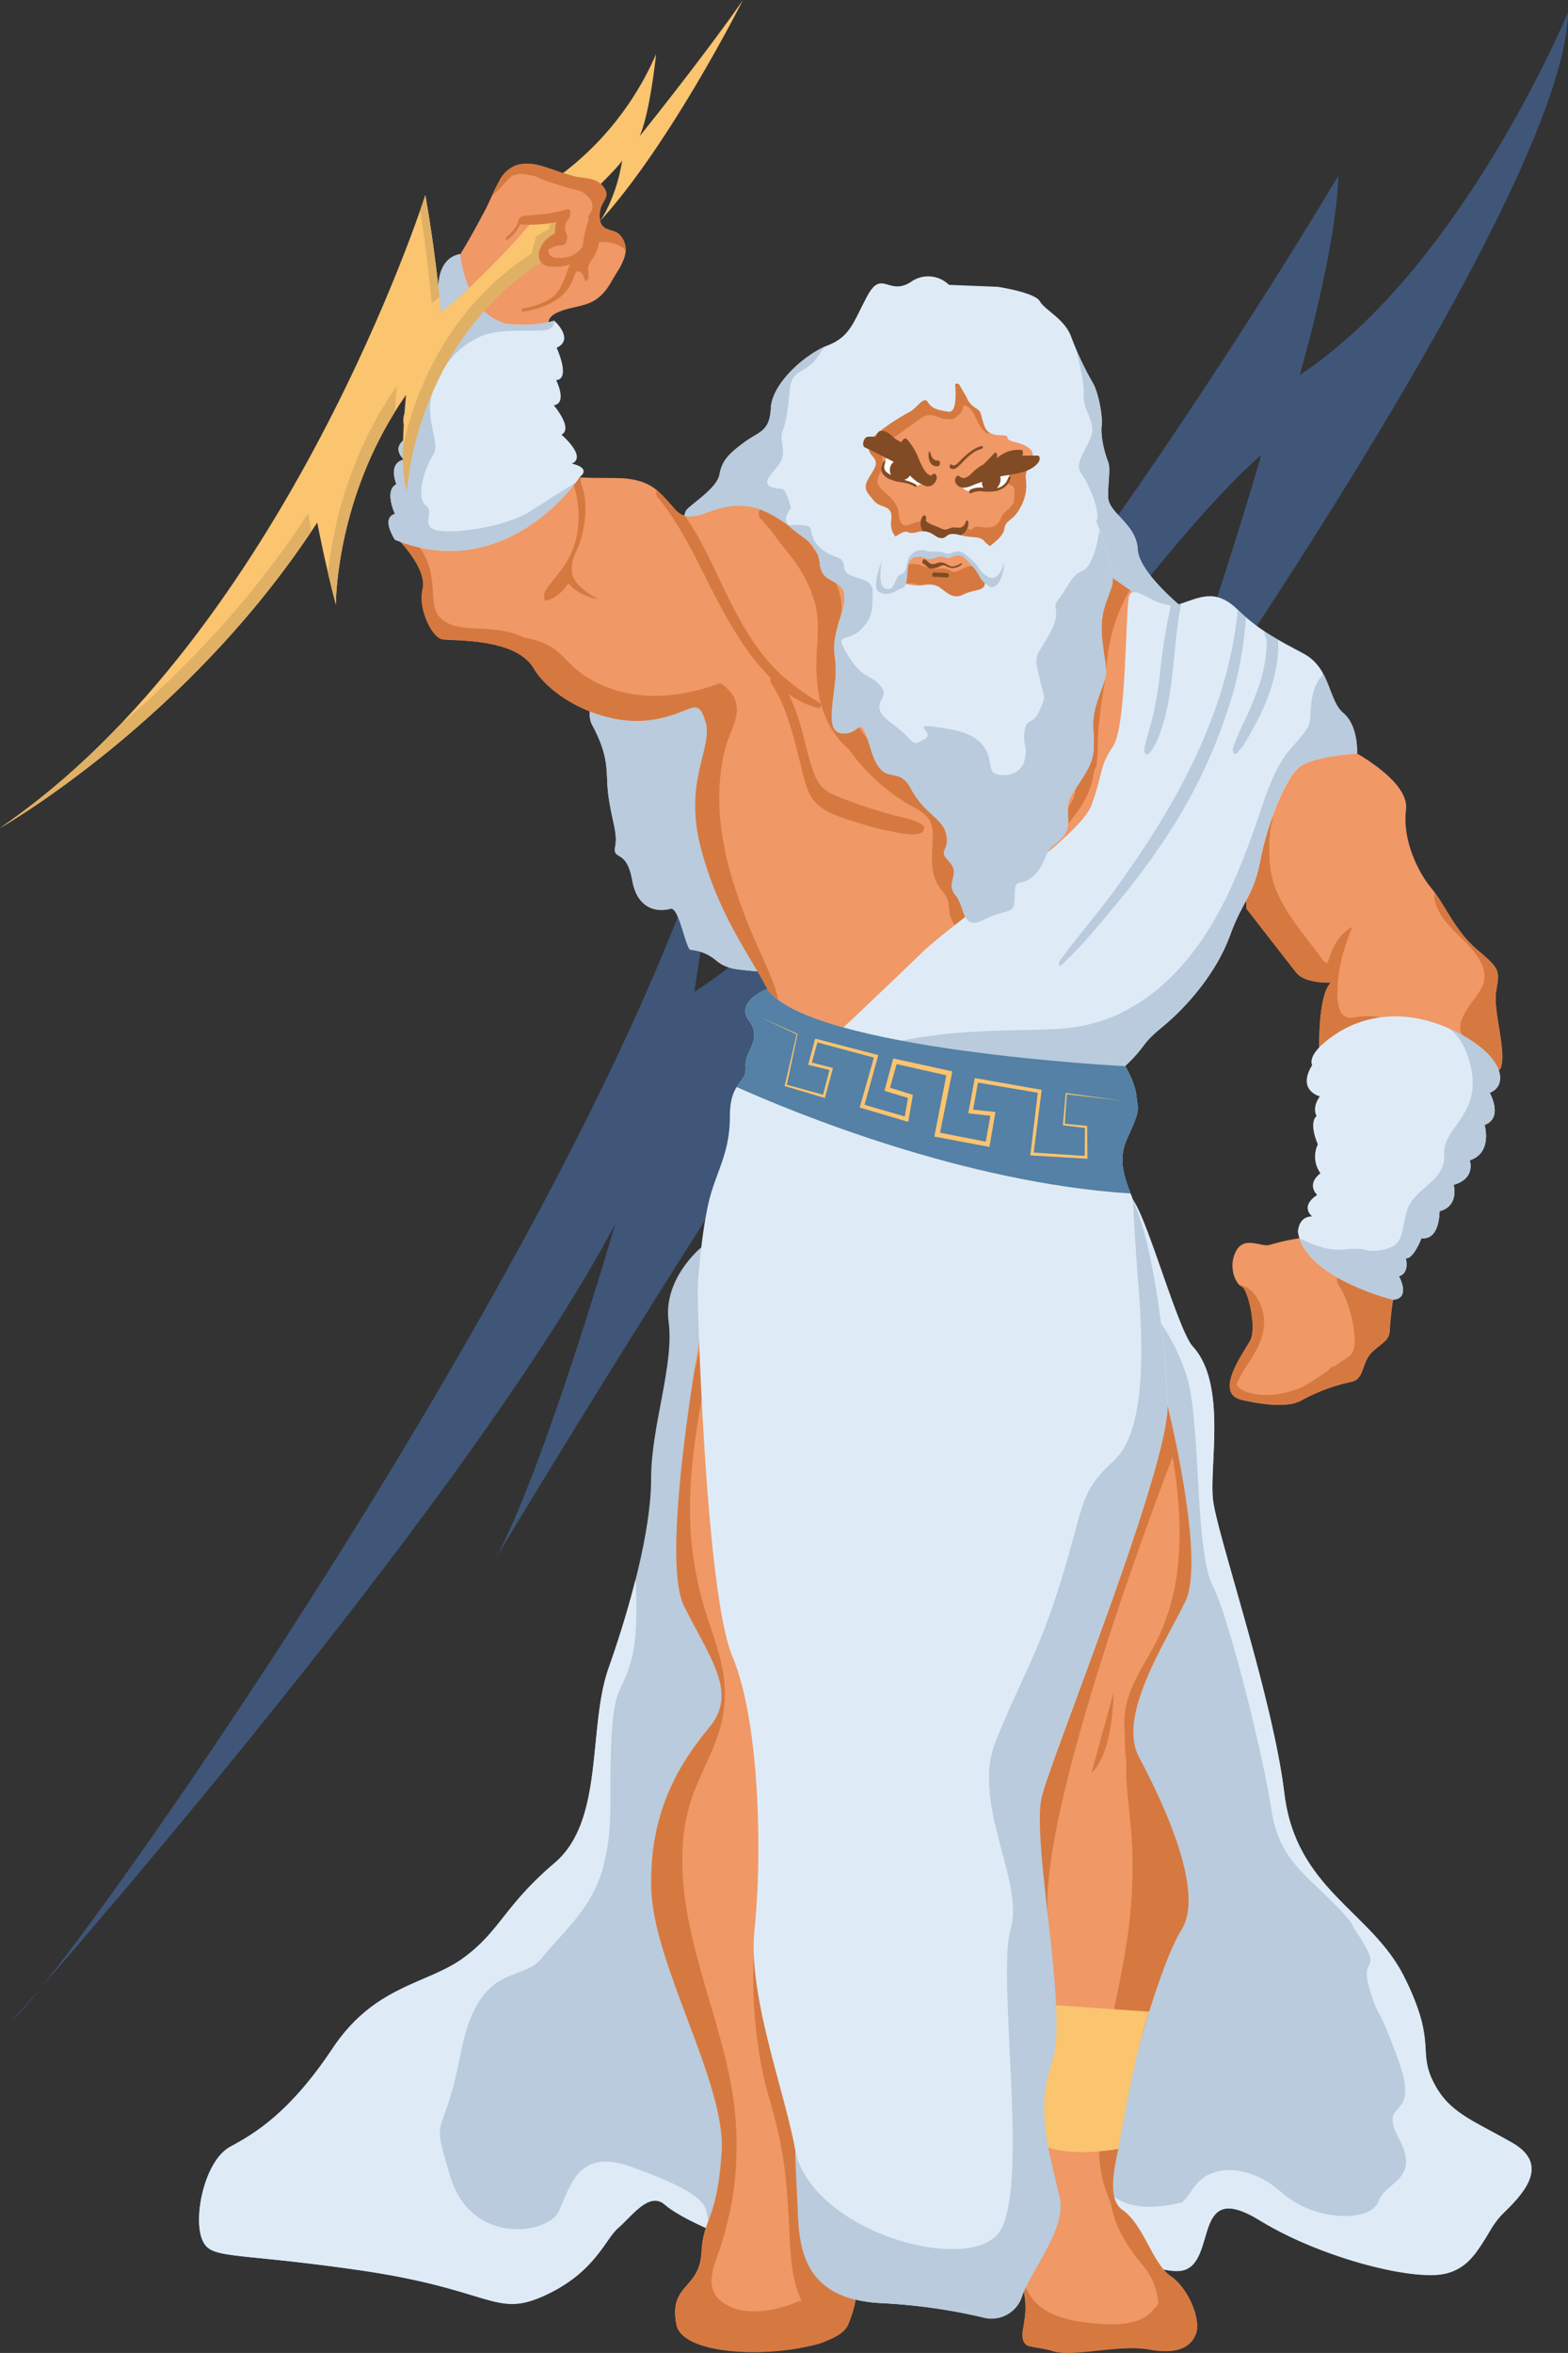 <svg xmlns="http://www.w3.org/2000/svg" viewBox="0 0 458.13 687.18"><rect x="0" y="0" width="458.13" height="687.18" fill="#333333" stroke="none"/><defs><style>.cls-1{fill:#b9cbdc;}.cls-2{fill:#deebf7;}.cls-3{fill:#3f5678;}.cls-4{fill:#fbc46f;}.cls-5{fill:#f09866;}.cls-6{fill:#d67940;}.cls-7{fill:#814b25;}.cls-8{fill:#fff;}.cls-9{fill:#5481a5;}.cls-10{fill:#e0b065;}</style></defs><g id="Слой_2" data-name="Слой 2"><g id="Слой_1-2" data-name="Слой 1"><path class="cls-1" d="M204.83,364.35s-11.18,9.12-9.48,21.63-5.13,30.56-5.11,45.79-6.17,37.79-12.38,55.28-1.13,44.56-15.79,57-15.8,19.74-26.51,27.64-25.95,7.89-38.36,26.51S74.64,623,67.31,626.93s-10.72,19.74-8.46,26.51,7.33,3.95,46.25,9.59,39.48,14.1,54.15,7.33,17.48-16.35,21.43-19.74,9-10.72,13.54-6.77S210,652.31,210,652.31s34.15,0,57.4-1.12,4,7.21,34.48,6.42,40.86,9.93,46.69,3.73,1.88-23.69,19.36-13,43.43,17.49,53.59,15.8,12.27-12.41,17.41-17.49,14.74-14.1,2.89-20.87-18.61-8.78-23.12-17.93,1.12-11.4-8.46-30.57-31.59-25.39-35-53.59S355.53,448.08,354.41,438s4.07-33.73-5.83-44.66-23.41-30.58-23.41-30.58Z"/><path class="cls-2" d="M441.83,625.8c-8.88-5.07-14.91-7.48-19.27-12.22a23.37,23.37,0,0,1-3.85-5.71,18.66,18.66,0,0,1-1.88-5.93c-.19-1.35-.25-2.67-.34-4.11-.06-1-.14-2-.28-3.09a36.79,36.79,0,0,0-1.23-5.86,70.31,70.31,0,0,0-4.73-11.58c-9.59-19.18-31.59-25.39-35-53.59S355.53,448.08,354.41,438s4.07-33.73-5.83-44.66c-4.37-4.82-13.19-37.05-17.5-42.83-.17,10-2.16-3.73-.19,24.94.05.63,14.28,14.82,17,31.53s1.71,46.91,6.49,56.27,14.68,49.45,17.07,65.12,10.74,19.11,21.19,30.6c.79.86,1.51,1.76,2.2,2.66a21,21,0,0,0,1.08,2c9.06,13.62,1.12,6.77,4.13,16.92s2.26,3.76,8.67,21.6-6.41,10.36,0,22.4-3.78,12.41-6,18.42-18.43,6-28.21-2.63-20.3-7.9-24.77-2.63c-1.68,2-2.69,4-4.42,5.53-8.38,2-18.75,2.45-22.82-5.43-7.3-14.15-15.26-34.88-14.86-38s-7.72-29.58-7.72-29.58L287.08,585,275,638.33l8.37,17.1h26.95c.08.8.19,1.58.31,2.29h0c15.37.74,24.55,4.33,30.5,5.3l.34.05c.46.07.89.12,1.31.15l.54,0c.35,0,.68,0,1,0a5.07,5.07,0,0,0,.56,0,7.08,7.08,0,0,0,.85-.18,4.42,4.42,0,0,0,.52-.14,5.46,5.46,0,0,0,.81-.39c.13-.08.27-.13.4-.22a6.07,6.07,0,0,0,1.08-.91h0c2.91-3.1,3.38-9,5.31-12.83a7.3,7.3,0,0,1,1.78-2.39c2.17-1.83,5.72-1.77,12.27,2.24a105.34,105.34,0,0,0,14.32,7.23c3.79,1.59,7.66,3,11.46,4.2,11.39,3.59,22.1,5.32,27.81,4.37a14.28,14.28,0,0,0,8.57-4.9c.37-.41.73-.84,1.07-1.28a78.56,78.56,0,0,0,4.31-6.67,25,25,0,0,1,3.46-4.64c.49-.47,1-1,1.55-1.53s1.09-1.1,1.65-1.7a32.53,32.53,0,0,0,3.1-3.82,15.22,15.22,0,0,0,1.52-2.75,9.08,9.08,0,0,0,.72-2.83C447.7,631.2,446.27,628.34,441.83,625.8Z"/><path class="cls-3" d="M458.13,3.63S427.19,78.2,379.74,109.54c0,0,10.63-36.25,11.3-58.25,0,0-111.41,188.71-188.17,238.41l10.74-71.25C187.69,338,22.55,573.06,3.56,590.12c0,0,131.48-148.27,176.21-232.7,0,0-20.52,70.86-34.82,97.51,0,0,158.55-264.79,223.59-322.12,0,0-19.1,65.92-34,98.29C334.57,231.1,457.21,57.37,458.13,3.63Z"/><path class="cls-2" d="M184.25,632.76c-15.79-5.64-17.67,6.39-21.05,13.16s-25.57,9.78-31.59-10.15-2.26-9,3-36.07,17.67-20.34,23.69-27.86,15-14.66,18.05-27.07,1.5-18.8,2.25-36,3-13.22,6-24.6c1.52-5.77,1.5-15.12,1.11-22.95-2.24,8.9-5.05,17.91-7.88,25.87-6.2,17.48-1.13,44.56-15.79,57s-15.8,19.74-26.51,27.64-25.95,7.89-38.36,26.51S74.64,623,67.31,626.93s-10.72,19.74-8.46,26.51,7.33,3.95,46.25,9.59,39.48,14.1,54.15,7.33,17.48-16.35,21.43-19.74,9-10.72,13.54-6.77c3.08,2.7,9.31,5.65,12.95,7.26a24.82,24.82,0,0,0-1.08-6.32C204.6,641.78,200.05,638.4,184.25,632.76Z"/><path class="cls-2" d="M277.27,83.2a8.66,8.66,0,0,0-11.14-.85c-6.45,4.14-8.46-3.67-12.59,3.85s-4.89,12-11.66,14.66-16.26,11.1-16.64,18.25-3.38,6.77-7.9,10.15-6.39,5.26-7.14,9.4-9,9-9.78,10.53-1.88,7.89-1.88,7.89-31.21,44-25.57,54.53,3.76,13.91,4.89,21.43,2.63,10.16,1.88,14.29,3.33.38,5,9.78,8.49,9.08,11.12,8.3,4.51,12,6,12a13.18,13.18,0,0,1,7.52,3.2c3,2.44,6,2.44,9,2.82s26.7,1.5,26.7,1.5l100-37.6L348.58,180s-15.8-12-16.17-19.55-8.65-10.53-8.65-15.42.75-8.27,0-10.15-2.26-6.77-1.88-10.53-1.39-10.62-2.52-12.41A89.12,89.12,0,0,1,313,98.42c-1.88-5.26-7.67-7.8-9.18-10.43s-12.36-4.23-12.36-4.23Z"/><path class="cls-1" d="M332.41,160.47c-.38-7.52-8.65-10.53-8.65-15.42s.75-8.27,0-10.15-2.26-6.77-1.88-10.53-1.39-10.62-2.52-12.41a91.24,91.24,0,0,1-5.09-10.19c1.16,4.37,2.57,10.44,2.35,13.39-.38,4.89,4,8.08,2,12.78s-4.73,7.59-2.62,10.47,5.75,11.31,4.31,13.86-3.81,3.53-1.69,6.81,5.8,19.08,5.8,19.08l23.91,6.5.24-4.64S332.78,168,332.41,160.47Z"/><path class="cls-1" d="M225.24,119.11c-.38,7.14-3.38,6.77-7.9,10.15s-6.39,5.26-7.14,9.4-9,9-9.78,10.53-1.88,7.89-1.88,7.89-.84,1.19-2.2,3.2l15.93,4,22-5.22s-1.39-5.06-3.45-11.77-2.22-3.57-5.6-5.12,2.26-5.22,3.25-8.17-.81-5.51.22-8.16,1.61-6.94,2.13-12.49,4.93-4.42,7.94-8.93c.77-1.16,1.52-2.24,2.21-3.2C234.31,104.23,225.6,112.27,225.24,119.11Z"/><path class="cls-1" d="M218.93,262.38c.61-2.5,1.06-4.4,1.06-4.67,0-.89-2.69-34.33-3.59-44.48s-4.47-14.93-4.47-14.93l-17.18-11.11c.36-6.17-3.18-12.13-5.79-15.63-8.64,13.82-19.51,33.47-16,40.05,5.64,10.53,3.76,13.91,4.89,21.43.09.6.18,1.11.28,1.65v.05h0c1.07,6.21,2.28,8.78,1.59,12.58-.75,4.14,3.33.38,5,9.78s8.49,9.08,11.12,8.3,4.51,12,6,12a13.18,13.18,0,0,1,7.52,3.2c3,2.44,6,2.44,9,2.82,2,.25,13,.83,20.27,1.19a13.13,13.13,0,0,0,2-2.88C241,280.22,229.47,266.72,218.93,262.38Z"/><path class="cls-4" d="M164.48,50.57a87.29,87.29,0,0,0,27.21-34.78s-1.7,16.92-4.8,24c0,0,18.61-23.12,30.17-39.76,0,0-21.06,41.85-41.69,64.5,0,0,4.75-6.74,6.44-17.85,0,0,.66.13-6.3,7.06Z"/><path class="cls-5" d="M269,113.37l-16.07,9.87s-6.49,12.41-6.49,13.26-5.64,11.84-6.48,12.69-5.36,6.77-9.59,4.23-8.46-6.21-16.08-5.64-12.41,5.92-16.92,1.13-6.49-9.31-18-9.31-9.87-.28-9.87-.28l-53,18.33s8.46,8.46,7.05,14.38,2.82,14.1,5.64,14.67,21.43-.57,26.79,8.46,20.59,16.64,33.28,15.23,14.39-7.84,16.92.17-6.77,17.31-1.13,37.9,14.95,31.3,20.59,43.15S247,303.17,247,303.17l38.35-33.56,35.54-29.33,13.25-33.56V175.13L322,166.67l-11.56-18.33-8.74-24-17.49-11Z"/><path class="cls-5" d="M392.76,218s19.18,9.4,18.05,18.43,3.57,18.42,7.52,23.12S425.1,272,431.87,277.6s6.2,6.21,5.26,12,3.2,17.49,1.32,22.38-35.54-14.1-35.54-14.1l-17.48,8.46s-.38-15.61,3.38-19.37c0,0-7.52.38-10.15-3l-14.48-18.58-1.31-22.59L376,219.88Z"/><path class="cls-5" d="M379.6,361.64a61.33,61.33,0,0,0-8.46,1.88c-2.44.94-7.52-2.82-10,1.88s0,9.78,1.7,10.35,4.51,12,2.44,15.79-10.72,15.42-2.44,17.3,14.29,2.06,17.67,0a54.13,54.13,0,0,1,14.29-5.27c3.95-.75,2.94-5.64,6.08-8.65s5.2-3.38,5.2-6.77a88.86,88.86,0,0,1,1.32-10.71Z"/><path class="cls-5" d="M182.78,72.37a6.14,6.14,0,0,0-1.63-3.7c-1-1.06-2.17-1.21-3.5-1.68-.13,0-.22-.12-.34-.17-1.67-.06-2.12-1-1.94-2.32a7.46,7.46,0,0,1,.16-3.74c.35-1.3,1.48-2.52,1.66-3.83.15-1.15-.88-2.48-1.68-3.22-1.81-1.7-4.74-1.66-7-2.05a39.6,39.6,0,0,1-6.6-2c-1.34-.38-2.6-.79-3.77-1.19a12.89,12.89,0,0,0-7.3-.19,9.26,9.26,0,0,0-5,4.66c-1.8,3.22-3.05,6.68-4.86,9.82-3,5.79-6.45,11.44-6.45,11.44V85.26L140.07,93s8.46,5.45,9.4,5.45,5.64-1.31,9-1.88-.19-3.19,4.32-5.26,8.65-1.5,12.22-4.51c2.87-2.42,3.59-4.85,6-8.44C182,76.4,183,74.47,182.78,72.37Z"/><path class="cls-5" d="M342,664.72c-5.46-3.76-7.71-14.85-14.14-19.36-4.21-3-2.57-11.28-1.15-17.75.18-2.42.44-4.84.78-7.24.22-1.53.49-3,.83-4.55,2.09-11.61,10.83-42.7,16.87-52.25,7.15-11.28-6-38.35-12.41-50.39s7.52-33.09,13.54-45.5-5.26-57.36-5.26-57.36L333,420.77s-26.23,94.76-29.61,107.45-4.79,50.39-3.67,59,5.83,21.62,6.21,24.44-1.88,9-7.52,16.36-2.07,10.34-1.13,17.3.56,14.66,1.51,21,1.31,7.15.18,13.73,3,4.7,8.65,6.53,19.55-2,27.83-.51,12.22-.38,13.91-4.33S347.45,668.48,342,664.72Z"/><path class="cls-5" d="M207.19,375.4S192,453.21,199.86,469s15.79,25.38,7.33,35.53-17.48,24.26-16.92,46.82,21.95,57,20.56,77.27-5.33,18.62-5.9,29.33-9.58,9-7.33,20.87,46.25,9.59,50.2,0,3.39-18.61,0-23.12-14.1-59.79-14.1-59.79l-4.51-72.2L228.62,451Z"/><path class="cls-6" d="M174.19,174.67c-2.76-1.64-6.51-4-7.1-7.43a10.7,10.7,0,0,1,1.1-5.74,33.1,33.1,0,0,0,2-5.75c1.09-4.88,1.33-9.83-.4-14.6a2.12,2.12,0,0,1,.18-1.7c-.55,0-.66-.08-.63-.1l-2.28.78a29.83,29.83,0,0,1,1.22,17.44,25.17,25.17,0,0,1-3.36,7.52c-1.72,2.64-3.94,4.86-5.63,7.52-.37.58-.75,3.11.63,2.74,2.62-.7,4.59-2.78,6.2-5a10.1,10.1,0,0,0,3.38,2.81,16.65,16.65,0,0,0,4.11,1.58c.38.09.79.17,1.19.23C174.59,174.87,174.39,174.78,174.19,174.67Z"/><path class="cls-6" d="M192,145.05c7.09,8.48,11.67,18.88,16.71,28.61,4.53,8.74,9.51,17.38,16.5,24.4a2,2,0,0,0,.11,1.48c3.17,4.77,5,10.21,6.51,15.69.75,2.73,1.42,5.49,2.14,8.23a46.37,46.37,0,0,0,2.44,8.18c2.55,5.39,8.8,6.87,14,8.56a82,82,0,0,0,9.23,2.45c2.81.56,6.72,1.58,9.51.61.75-.26,1.19-1.62.5-2.18-2.23-1.8-5.89-2.24-8.6-3s-5.68-1.65-8.5-2.59-5.9-2.05-8.76-3.29a9.67,9.67,0,0,1-5.54-5.32c-2-4.95-3-10.32-4.49-15.44a56.57,56.57,0,0,0-3.39-8.82,23.94,23.94,0,0,0,8.77,4.19c.62.14,1-1.18.48-1.48A71.59,71.59,0,0,1,228,196.86a59.37,59.37,0,0,1-9.3-11.59c-5.68-9-9.48-18.93-14.58-28.21-1.21-2.21-2.54-4.32-3.94-6.37a5.94,5.94,0,0,1-2.83-1.78,61.31,61.31,0,0,0-5.42-5.73A2,2,0,0,0,192,145.05Z"/><path class="cls-6" d="M123.43,172c-1.41,5.93,2.82,14.1,5.64,14.67s21.43-.57,26.79,8.46,20.59,16.64,33.28,15.23,14.39-7.84,16.92.17a3.59,3.59,0,0,1,.08.35l.11.18a.36.36,0,0,0,0,.09c1.89,7.88-6.77,17.22-1.27,37.28,5.64,20.59,14.94,31.3,20.58,43.15a17.13,17.13,0,0,0,2.08,3.28c0-.15,0-.31,0-.45a22.43,22.43,0,0,0-.86-4.94c-.5-1.55-1.08-3.07-1.7-4.57-1.24-3-2.63-6-3.94-9a169.08,169.08,0,0,1-7.16-19c-3.73-12.44-5.35-25.86-2-38.58.88-3.35,2.83-6.61,3.24-10a8.16,8.16,0,0,0-.88-4.92,14,14,0,0,0-3.33-3.57,1,1,0,0,0-1.26,0,.38.38,0,0,0-.15,0c-1,.37-2.06.69-3.1,1a1.12,1.12,0,0,0-.26.08c-9.94,3-20.66,3.43-30.34-.81A32.07,32.07,0,0,1,169,196c-2.07-1.6-3.73-3.57-5.65-5.33-2.83-2.6-6.32-3.76-10-4.42a30.07,30.07,0,0,0-3.24-1.24c-4.17-1.31-8.31-1.3-12.62-1.55-3.59-.21-8-1-9.86-4.46-1-1.79-1-4-1.15-6a34.9,34.9,0,0,0-.8-6.46,18.07,18.07,0,0,0-6.3-9.93l-2.5.86a3.68,3.68,0,0,0-.16.54C118.3,159.67,124.67,166.83,123.43,172Z"/><path class="cls-6" d="M324.43,168.39a4.71,4.71,0,0,0-.5,2.54c.28,2.19-.84,4.22-1.7,6.17a23.28,23.28,0,0,0-2.3,7.68c-.22,2.79.67,5.42,1.54,8a10.35,10.35,0,0,1-.22,8.08c-2.38,5.74-5,11.19-6.2,17.36-.65,3.45-.46,6.77-.56,10.25a17.1,17.1,0,0,1-.95,4.94c-.16.28-.34.54-.49.81a63.54,63.54,0,0,0-4.55,10.4,71.29,71.29,0,0,0,7.22-8.94,24.84,24.84,0,0,0,3.24-7c.42-1.57.49-3.2,1.26-4.66a1.53,1.53,0,0,1,.11-.16,45.12,45.12,0,0,0,.42-6c-.05-8.09,1.89-16,2.63-24a51.47,51.47,0,0,1,6.27-20.75,2.68,2.68,0,0,1,.57-.7Z"/><path class="cls-6" d="M400.81,296.75a27.71,27.71,0,0,0-5.61.45c-4.29.5-4.48-4.64-4.44-7.66a45.5,45.5,0,0,1,2.43-13.62,42.55,42.55,0,0,1,1.94-5.21c-4,2-6,6.3-7.23,10.57-.35-.14-.71-.27-1.06-.43h0c-4.52-6.34-9.9-12.17-13.25-19.23a26.57,26.57,0,0,1-2.66-11.8,35.24,35.24,0,0,1,1-11.2,20.31,20.31,0,0,0-4.46,10.13c-.4,0-.86.26-1.36.92a11.61,11.61,0,0,0-2.18,7c-.07.14-.12.27-.18.4l.48,8.37L378.66,284c2.63,3.39,10.15,3,10.15,3-2.92,2.92-3.34,12.95-3.39,17.3,0,.14,0,.29.05.43a2.5,2.5,0,0,0,.4,1.42l17-8.24.36.2,1-.75A20.75,20.75,0,0,0,400.81,296.75Z"/><path class="cls-6" d="M419.14,262.78c1.27,5.38,5.56,8.87,9.27,12.66,3.48,3.56,7.07,8.35,4.34,13.35-1.95,3.57-8.64,9.81-5.08,14.07a20.09,20.09,0,0,0,2.95,2.32,23,23,0,0,1,2.92,2.83,24.24,24.24,0,0,1,1.63,2.28,22.37,22.37,0,0,0,1.12,2.51c1.15.06,1.92-.17,2.16-.79,1.88-4.89-2.26-16.55-1.32-22.38s1.51-6.39-5.26-12c-6.25-5.21-9.14-12.15-12.66-16.88A3.89,3.89,0,0,0,419.14,262.78Z"/><path class="cls-6" d="M169.32,139.35l.08,0A.2.2,0,0,0,169.32,139.35Z"/><path class="cls-6" d="M222.06,151.33a47.68,47.68,0,0,1,5.12,6.22c1.45,2,3.1,3.82,4.55,5.81a38.74,38.74,0,0,1,6.52,13.28c1.36,5.48.39,11,.29,16.57s.51,11.25,2.73,16.38a25,25,0,0,0,6.74,9.25,56,56,0,0,0,3.71,4.68,59.3,59.3,0,0,0,12.41,10.6c2.2,1.4,4.94,2.48,6.72,4.44,1.53,1.68,1.74,3.92,1.68,6.09-.13,4.91-1,10.17,1.94,14.48.8,1.15,1.92,2.19,2.37,3.53.53,1.59.39,3.37.87,5a14.19,14.19,0,0,0,3.51,5.54l4.06-3.55a63.54,63.54,0,0,1-6.11-15.85c-.72-2.87-1.3-5.78-1.83-8.7-.46-2.55-.4-6.07-2-8.21a1.54,1.54,0,0,1-.13-.12,10.38,10.38,0,0,0-.5-1.14c-1.26-2.34-3.47-3.77-5.72-5.05a59.49,59.49,0,0,1-12.79-9.75c-.57-.57-1.09-1.19-1.63-1.79a3.5,3.5,0,0,0-.61-2.82c-7.54-7.83-9.57-19.25-8.9-29.75.2-3.08.85-6.15.82-9.25a16.39,16.39,0,0,0-2.61-8.5A126.77,126.77,0,0,0,232.9,154a4.19,4.19,0,0,1-2.58-.6l-1.38-.86,0,.05c-.13-.12-.28-.22-.41-.34a32.83,32.83,0,0,0-6.51-3.46A2.49,2.49,0,0,0,222.06,151.33Z"/><path class="cls-6" d="M289.79,121.63c-2.66-2.42-2.52-7.48-6.62-8.53a3.77,3.77,0,0,0-2.32.14l0-.12a1.38,1.38,0,0,0-2.25-.75,3.94,3.94,0,0,0-1.28,3.49,7.05,7.05,0,0,1,0,.93c-1.83-.24-3.57-1.23-5.47-1.11-2.73.18-5.05,2.39-7.16,3.91q-3.66,2.61-7.3,5.24c-2.16,1.55-4.35,3-5,5.77a6.27,6.27,0,0,0,.06,3.54,3.83,3.83,0,0,0,.76,1.35,2.91,2.91,0,0,0,.56.55l.28.19c-.34,1-1,2-1.19,3.07a10,10,0,0,0-.12,3.9,9.62,9.62,0,0,0,3.46,5.59,13.2,13.2,0,0,1,2.18,2.11,6,6,0,0,1,.84,2.59c.38,2.14.95,4.66,3.29,5.41a5.43,5.43,0,0,0,3.46-.29,7.31,7.31,0,0,1,4.08-.43,1.83,1.83,0,0,0,1.77-1l.39-.05c.61-.13.71-1,.48-1.52-.07-.15-.15-.31-.22-.47.05-.64-.09-1.78-.75-2.15a5,5,0,0,0-3.63-.55c-1.14.23-2.4,1.07-3.58,1-2-.08-1.71-3.16-2.1-4.53-.69-2.43-2.44-3.85-4.23-5.48-.82-.75-1.82-1.72-1.84-2.91a8.15,8.15,0,0,1,1-2.73,8.12,8.12,0,0,0,.57-3.87,11,11,0,0,0-1.35-2.79l.37-.27c.76-.59,1.56-1.12,2.34-1.68l3.79-2.72,3.8-2.73c1.15-.82,2.45-2,3.87-2.37s2.63.23,3.89.61a9.24,9.24,0,0,0,3.73.41,2,2,0,0,0,1.31-1,2.17,2.17,0,0,0,.24-.07,3.52,3.52,0,0,0,1.49-2.7,1,1,0,0,1,.24-.09,2.09,2.09,0,0,1,1.36.42,5.71,5.71,0,0,1,1.73,2.35c.9,1.84,1.63,3.6,3.21,5C289.6,127.85,291.33,123,289.79,121.63Z"/><path class="cls-6" d="M302.65,136.66a2.82,2.82,0,0,0-2-.88,10.4,10.4,0,0,0-4.44.32,3.21,3.21,0,0,0-2,2.78c-.13,1,0,2.5,1.18,2.83,1,.28,1,1.21,1,2,0,.29-.12,1.78-.16,3l-.26.38c-.24.34-.49.67-.74,1s-.27.36-.41.53l-.19.1a6.34,6.34,0,0,0-2.57,3.52l-.06.07a11.9,11.9,0,0,1-.86.88l-.11.11-.14.08-.48.28c-1.32.67-3.2.35-4.75.11a1.85,1.85,0,0,0-1.78,1l-.49-.19c-1.21-.51-2.21,1.55-2.4,2.4-.28,1.19-.13,2.67,1.11,3.2a59.57,59.57,0,0,0,6.08,2.2c1.84.55,3.88,1.41,5.47-.15a7.5,7.5,0,0,0,1.92-5.28c0-.8-.06-1.59-.12-2.38a.22.22,0,0,0,0-.08l.81-1,.07,0a7.44,7.44,0,0,0,1.89-1.24,6.81,6.81,0,0,0,1.8-4.95,11.38,11.38,0,0,0,.39-2.11,13.64,13.64,0,0,0,0-3.61,2,2,0,0,0,1.73-.51,4.05,4.05,0,0,0,.75-1.16c0-.08.15-.55.22-.85A3,3,0,0,0,302.65,136.66Z"/><path class="cls-6" d="M303.17,139c0,.1,0,.2,0,.3C303.27,138.59,303.24,138.71,303.17,139Z"/><path class="cls-6" d="M291.87,167.59a9.85,9.85,0,0,0-6.51-2.42,9.19,9.19,0,0,0-3.44.62c-1,.39-2.42,1.47-3.59,1.19-.55-.14-1-.54-1.57-.72a5.72,5.72,0,0,0-2-.24,9.52,9.52,0,0,1-3.87-.3,11.75,11.75,0,0,0-3.75-1,9.41,9.41,0,0,0-4,.78c-2.09.84-2.18,6.39.66,5.24a6,6,0,0,1,3.35-.28c1.25.26,2.34,1,3.59,1.22a29.78,29.78,0,0,0,3.66,0l.12,0a3.79,3.79,0,0,0,.13,1.74c.87,2.48,2.74,1.53,4.71,1.26s3.89.37,5.85.18a18.39,18.39,0,0,0,5.91-2.05C292.77,172,293.24,168.79,291.87,167.59Z"/><path class="cls-6" d="M400.75,376.11c-2.51-1.82-4.78-4-7.11-6.08-2.15-1.89-3.68,3.6-2.68,5.06,2.66,3.89,4.17,9.37,4.7,14,.24,2.06.43,5.11-1.14,6.72a18,18,0,0,1-2.91,2L389.87,399l-.29.07a2.33,2.33,0,0,0-1.43,1.09l-.3.2A72,72,0,0,1,381,404.8a23.65,23.65,0,0,1-7.4,2.28,20.58,20.58,0,0,1-7.3,0c-1.49-.31-4.14-1.07-5-2.67.16-.37.33-.74.47-1.1a26.6,26.6,0,0,1,2.51-4.48c1.95-3,3.93-6,4.7-9.58a13.4,13.4,0,0,0-1.37-9.63,10.34,10.34,0,0,0-3.08-3.49c-.37-.24-1.84-.72-2.74-1.21a2.57,2.57,0,0,0,1,.82c1.69.56,4.51,12,2.44,15.79s-10.72,15.42-2.44,17.3,14.29,2.06,17.67,0a54.13,54.13,0,0,1,14.29-5.27,3.91,3.91,0,0,0,1.22-.45l.09-.05c2.44-1.51,2-5.53,4.77-8.15,3.13-3,5.2-3.38,5.2-6.77a71.23,71.23,0,0,1,1.06-9.18,19.37,19.37,0,0,0-2.65-1A11.67,11.67,0,0,1,400.75,376.11Z"/><path class="cls-2" d="M315.49,143.17c-3.95-4.7-5.64-9.59-9-14.47s1.55-4.52-4.68-9.41-20.14-11.65-20.14-11.65l-4.27-1.51s-6.82,4-11.33,7.24-14.48,7.43-15,7.43-8.09,4.7-7.71,6.39-.19,8.27-3.76,12.6-12.6,10-9.21,13.63,8.46,4.42,9.21,11.56,10.15,2.45,6.2,14.48S245,190.36,244,199.2s-2.44,15.23,2.82,15,4.14-6.58,7.71,4.89,7.71,3.76,11.66,11.28,9.4,8.46,10.34,13.54-2.71,4,.8,7.71-1.18,6.2,1.83,9.77,1.69,10.72,8.46,7.15,8.84-.75,8.84-6.77,1.33-2.41,5.28-5.79,3.18-7,6.19-9.25,4.51-4,4.13-8.46.38-5.08,4.14-10.91,3.57-7.89,3.2-14.85,3.94-12.79,3.76-16.73-.19-.65-1.13-9.16,2.07-11.9,3-16.23S319.44,147.87,315.49,143.17Zm-15.8-3.57a13.1,13.1,0,0,1-1.69,8.84c-1.88,3.57-4.13,3.38-4.51,5.82s-3,4.14-4.7,5.65-2.63,4.51-1.32,8.83-2.25,3-6,4.89-5.64-1.88-8.09-2.63-3.76.19-6,0-5.7-1.13-5.51-3.95,1.32-9.21,1.32-9.21-3.39-1.32-2.79-6-3.23-3.2-5.11-5.64-3.38-3.38-1.47-6.58,3-4.32,1.1-6.39-1.51-4.51,2.44-7.52a61.78,61.78,0,0,1,8.46-5.43c2.26-1.3,4.14-4.73,5.27-2.85s2.63,2.26,6,2.82,1.69-10.52,1.69-10.52l3.58,6.2a6.38,6.38,0,0,0,2.63,3.2c2.07,1.31,1.13,1.12,2.63,5.26s6.77,1.88,6.77,3.39,3.57.94,6.39,3.19S299.32,136.59,299.69,139.6Z"/><path class="cls-2" d="M396.5,220.05s.49-8-4-11.78-3.67-13.11-11.56-17.34-13-6.77-19.46-13-11-3.39-17.08-1.42-13.38-6.74-14.51-2.38-.66,37.92-4.7,43.84-2.81,7.62-6.3,17.21-39.2,33-49.63,43.14-28.49,27.08-28.49,27.08,68,23.41,82.07,11.28,8.74-10.15,16.64-16.64,16.09-16.36,19.89-26.79,6.9-11.57,8.87-22,7.34-24.25,11.57-27.36S396.5,220.05,396.5,220.05Z"/><path class="cls-2" d="M383.39,311.07s-2.1-3.2,7.11-9.21,22.19-7.34,35.91,0,13.92,15.41,8.84,17.29c0,0,4.14,7.34-1.5,9.4,0,0,2.44,8.09-4.33,10.34,0,0,1.88,5.27-4.7,7.15,0,0,1.69,6.2-4.13,7.71,0,0,.18,8.46-5.27,7.89,0,0-2.38,6.21-4.58,5.83,0,0,1.2,4.33-2,5.27,0,0,3.6,6.39-1.68,6.86,0,0-25.77-6.3-27.84-19.84,0,0,.06-4.51,4.17-4.51,0,0-3.79-2.79,1.47-6.28,0,0-3.38-2.93.94-6.32a8.3,8.3,0,0,1-.75-8.46s-2.82-6-.37-8.27c0,0-1.51-2.24.94-5.73C385.62,320.19,378.79,318.49,383.39,311.07Z"/><path class="cls-2" d="M169.4,139.32s-20.87,31.58-54,18.33c0,0-4.23-6.34,0-7.54,0,0-3.24-6.84.43-8.68,0,0-2.68-6.2,2.25-7.19,0,0-4.37-3.52,1.13-6.48,0,0-3.38-6.63.71-8.89,0,0-2.54-6.2,1.41-7.61,0,0-1.13-5.64,2.82-8,0,0-1.56-4.65,2.53-6.06,0,0-3.1-3.25,2.12-5.93,0,0-3.81-15.23,5.64-17.06,0,0,1.27,17.06,13.25,20.31,0,0,7.76,1.12,14.25-.85,0,0,6.06,5.36.7,7.9,0,0,4.23,9.16-.14,9.44,0,0,3.39,6.77-.7,7.34,0,0,5.78,6.77,2.25,8.6,0,0,7.62,6.49,3,8.46C167,135.37,172.93,136.5,169.4,139.32Z"/><path class="cls-1" d="M259.18,160.09s4.32-5.66,6-4.65,3.48-.81,5.64-.12,2.64,2.2,4.33,2.23,1.22-2.34,5.17-1.1,5.92.23,7.33,2.25,4.89,3.71,5.55,5.51-1.41,9.1-4.51,6.85-2.07-3-4.52-5.62-3-3.37-4.51-3.26-1.95,1.35-3.7.57-3.44,1.08-5.23.41-3.95-1-5,.82-.05,7-2,7.68-3.72,2.73-6.82,1.26S259.18,160.09,259.18,160.09Z"/><path class="cls-7" d="M287.07,130.33a2.23,2.23,0,0,0-1.21.24,9,9,0,0,0-1.21.58,16,16,0,0,0-2.22,1.62c-.71.59-1.37,1.23-2,1.88s-1.59,1.79-2.43,1c-.34-.33-.74.67-.41,1,.73.69,1.72.2,2.34-.37s1.43-1.42,2.15-2.13a14.53,14.53,0,0,1,2.28-1.94,8.35,8.35,0,0,1,1.31-.72,13.34,13.34,0,0,0,1.41-.56C287.17,130.79,287.31,130.38,287.07,130.33Z"/><path class="cls-7" d="M274.1,134.51l-.29,0h0l-.12,0a1.43,1.43,0,0,1-.28-.07l-.11,0s.05,0,0,0a1.8,1.8,0,0,1-.45-.31l-.11-.1,0,0-.08-.09-.06,0-.06-.07a2.58,2.58,0,0,1-.32-.49h0l0-.05c0-.05-.05-.1-.07-.16s-.07-.18-.11-.27-.14-.36-.2-.54-.09-.42-.24-.49-.15,0-.19.11a1.68,1.68,0,0,0-.09.74,7.49,7.49,0,0,0,0,.82,4.1,4.1,0,0,0,.48,1.52,2.19,2.19,0,0,0,2.29,1.1c.35-.08.54-.54.55-.87S274.47,134.42,274.1,134.51Z"/><path class="cls-7" d="M282.57,152c-.12-.06-.25.09-.31.17s-.14.45-.24.69a2.44,2.44,0,0,1-.39.61,2,2,0,0,1-1.25.64c-.63.06-1.28-.12-1.92-.07a7.15,7.15,0,0,0-1.75.56,2.36,2.36,0,0,1-1.68-.24c-.73-.31-1.45-.63-2.2-.92a7.65,7.65,0,0,1-1.7-.83,2.23,2.23,0,0,1-.56-.5.61.61,0,0,1-.09-.17h0s0,0,0-.06a1.16,1.16,0,0,0-.09-1.23c-.29-.29-.67-.09-.86.22a4,4,0,0,0,1.12,5.32,14.84,14.84,0,0,0,2.68,1.25,5,5,0,0,0,3,.59,6.05,6.05,0,0,0,1.31-.55,6.52,6.52,0,0,1,1.05-.61c.45-.14.94-.1,1.4-.24a3.42,3.42,0,0,0,1.14-.58,4.29,4.29,0,0,0,1.54-2.07C282.92,153.49,283.14,152.23,282.57,152Z"/><path class="cls-7" d="M280.91,164.49c-1.08.51-2.21,1.3-3.45.78-.46-.2-.85-.52-1.3-.71a3.4,3.4,0,0,0-1.28-.32c-.88,0-1.73.6-2.6.5s-1.31-1.14-2.17-1.41c-.55-.17-.88,1.16-.31,1.34a3.19,3.19,0,0,1,1.1.87,2,2,0,0,0,1.14.53,6.84,6.84,0,0,0,2.78-.76,2.21,2.21,0,0,1,.78-.24,2.35,2.35,0,0,1,.73.21,7,7,0,0,0,1.51.6,4.22,4.22,0,0,0,3.12-1C281.08,164.79,281.13,164.38,280.91,164.49Z"/><path class="cls-7" d="M277,167.48a1.3,1.3,0,0,0-.58-.14l-1.16-.08c-.81,0-1.62-.07-2.43-.07-.12,0-.26.15-.32.24a1,1,0,0,0-.15.49c0,.28.08.56.4.56.79,0,1.57,0,2.36.09l1.16.1c.45.05,1-.1,1-.65A.57.57,0,0,0,277,167.48Z"/><path class="cls-8" d="M281.41,142.41s.2.82,1.79,1,2.11-.63,4.46-.51,3.87.31,5-.5a4.65,4.65,0,0,0,2-2.17,5.39,5.39,0,0,0,.19-1.83L282.8,139.9Z"/><path class="cls-8" d="M267.54,141.93l2-.68-7.35-7-3.13-.65a7.69,7.69,0,0,0-1,2.16,14.12,14.12,0,0,0,.24,2.29l2.52,1.32,2.47,1,2.89.74,1.31.75Z"/><path class="cls-7" d="M303.08,133.05c-1.07,0-2.13,0-3.2,0-.36,0-.84,0-1.24,0,.31-.61.4-1.58-.25-1.64a9.34,9.34,0,0,0-7.08,2.38,2.43,2.43,0,0,1,0-.6c.07-.44-.21-1.42-.78-.82l-3.15,3.25a12.23,12.23,0,0,0-2.92,2.06c-1.14,1.14-2.68,2.82-4.23,1.35-.37-.35-.86.19-1,.48a1.61,1.61,0,0,0,0,1.52c1.06,2,3.31,1.45,5,.7.88-.39,1.79-.71,2.7-1l0,.25a1.83,1.83,0,0,0,.06.66.14.14,0,0,1,0,.06s0,.08.05.12a2.18,2.18,0,0,0,.11.27,2.43,2.43,0,0,0,.16.37,6.49,6.49,0,0,0-3.81.54c-.42.22-.41,1.39.13,1.09a6.4,6.4,0,0,1,3.66-.56,14.38,14.38,0,0,0,3.53-.09,6.12,6.12,0,0,0,2.79-1.26,4.43,4.43,0,0,0,1.64-2.61c0-.35-.32-.61-.54-.25s-.37.92-.65,1.35A5.13,5.13,0,0,1,293,141.8a4.05,4.05,0,0,1-1.77.77,4.14,4.14,0,0,0,1-1.74,3.37,3.37,0,0,0,0-1.67c3.78-.78,8.44-.86,11.09-4C303.77,134.6,304.15,133.07,303.08,133.05Z"/><path class="cls-7" d="M273.46,138.65c-.4-.54-1-.23-1.29.22-.13.18-1-.35-1.12-.45a5.25,5.25,0,0,1-1.05-1.25,22.53,22.53,0,0,1-1.55-3.11,18,18,0,0,0-3.56-5.87c-.36-.35-.9,0-1.13.31a1.8,1.8,0,0,0-.32.65,8.32,8.32,0,0,1-2.62-1.61c-1.05-1-2.15-1.92-3.7-1.62-.6.11-1,.91-1.12,1.67a9.83,9.83,0,0,0-2.6,0c-1,.13-1.74,2.59-.71,3.08,1.89.88,3.73,1.82,5.58,2.78,1,.49,1.92.94,2.86,1.46a2.76,2.76,0,0,0-.91,1.17,3.25,3.25,0,0,0,.12,2.66,6,6,0,0,1-1.28-.84,1.85,1.85,0,0,1-.71-1.52c0-.6.29-1.13.35-1.72,0-.14-.11-.3-.24-.17a3.87,3.87,0,0,0-.83,1.64,2.82,2.82,0,0,0,.09,1.9,4.78,4.78,0,0,0,2.71,2.09,12.54,12.54,0,0,0,1.68.52c.59.14,1.17.2,1.77.29a9.74,9.74,0,0,1,3.54,1.25c.28.17.5-.48.26-.63a11.56,11.56,0,0,0-2.83-1.19c-.22-.06-.43-.15-.64-.23l.27-.09a2.78,2.78,0,0,0,1.38-1.17,13.49,13.49,0,0,0,1.23,1.16,7.86,7.86,0,0,0,2.66,1.56c.07.05.13.11.2.15a2.47,2.47,0,0,0,3.39-1.12A1.9,1.9,0,0,0,273.46,138.65Z"/><path class="cls-1" d="M312.1,170.81c-3.57,6-4,4.51-3.6,7.35s-.72,5.25-3.45,9.68-2.72,4.22-1.28,10.42,1.94,4.7,0,9.21-3.89,1.88-4.45,6.21,1.13,3.95,0,8.46-6.58,4.89-8.93,3.61,1.41-10.38-13-12.82-3.06.75-7.38,3-1.69,1.13-9.56-4.75.35-6.9-3.2-10.85-4.92-1.69-9.43-8.82-.37-3.78,3.39-7.35,3.76-6,3.76-11.24-7.9-3.24-8.28-7.09-2.25-2.35-5.92-4.93-3.48-5.13-4-6.62-6.39-.86-6.39-.86c3.38,3.66,8.46,4.42,9.21,11.56s10.15,2.45,6.2,14.48S245,190.36,244,199.2s-2.44,15.23,2.82,15,4.14-6.58,7.71,4.89,7.71,3.76,11.66,11.28,9.4,8.46,10.34,13.54-2.71,4,.8,7.71-1.18,6.2,1.83,9.77,1.69,10.72,8.46,7.15,8.84-.75,8.84-6.77,1.33-2.41,5.28-5.79,3.18-7,6.19-9.25,4.51-4,4.13-8.46.38-5.08,4.14-10.91,3.57-7.89,3.2-14.85,3.94-12.79,3.76-16.73-.19-.65-1.13-9.16,2.07-11.9,3-16.23c.52-2.41-1.3-9.17-3.7-15.48-.45,1.12-.44,3.57-2,7.58C316.87,168.85,315.67,164.79,312.1,170.81Z"/><path class="cls-2" d="M258.61,159.15s4.89-4.6,6.58-3.76,3.48-.67,5.64-.1,2.64,1.84,4.33,1.87,1.22-1.95,5.17-.92,5.92.19,7.33,1.88,4.89,3.1,5.55,4.61-1.41,7.61-4.51,5.73-2.07-2.54-4.52-4.7-3-2.82-4.51-2.73-1.95,1.13-3.7.47-3.63-.09-5.42-.65a4.3,4.3,0,0,0-4.79,1.69c-1,1.5-.57,4.6-2.54,5.17s-1.51,5.36-4.61,4.13S258.61,159.15,258.61,159.15Z"/><path class="cls-6" d="M325.36,494.38s0,17.49-6.49,23.41Z"/><path class="cls-6" d="M190.28,540.12c-.12,0-.16.28,0,.28S190.42,540.12,190.28,540.12Z"/><path class="cls-6" d="M301,685.26c1.6.5,3.93.54,6.62,1.41,5.64,1.84,19.55-2,27.83-.51s12.22-.38,13.91-4.33-1.88-13.35-7.33-17.11-7.71-14.85-14.14-19.36c-4.21-3-2.57-11.28-1.15-17.75.18-2.42.44-4.84.78-7.24.23-1.61.52-3.21.88-4.8.52-2.81,1.39-6.67,2.52-11.1.38-1.6.81-3.18,1.26-4.77,3.66-13.45,9-29.69,13-36.13,7.15-11.28-6-38.35-12.41-50.39s7.52-33.09,13.54-45.5-5.26-57.36-5.26-57.36l-1.24,1.6c3.36,14.41,5.8,29.33,4.46,44.15a65.53,65.53,0,0,1-5.51,21.45c-3.16,6.92-8.12,13.07-9.74,20.64a27.53,27.53,0,0,0-.38,8.18,64.61,64.61,0,0,0,.44,8.24c0,1.44,0,2.89,0,4.36.42,7.61,1.64,15.12,1.8,22.75a146.44,146.44,0,0,1-1.3,22.92c-2.79,20.38-9.9,41.71-8.4,62.44A35.64,35.64,0,0,0,324,642c.2.61.41,1.23.63,1.84a30.37,30.37,0,0,0,2.46,7.55,47,47,0,0,0,6.4,9.67c.05.06.08.13.13.18a19.31,19.31,0,0,1,4.46,8.94c0,.14,0,.25,0,.38s.11.39.14.58c.3,1.47.23,2.26-1,3-1.35,2.15-4,3.51-6.52,4.07-4.34,1-9,.61-13.4.05a31.15,31.15,0,0,1-10.65-2.88,14.17,14.17,0,0,1-6.72-6.9,17.35,17.35,0,0,1-1.22-6.45,14.43,14.43,0,0,1,.67-5.81,1.21,1.21,0,0,0-.52-.1,1.51,1.51,0,0,0-.87.5,93.07,93.07,0,0,0,.73,9.82c.94,6.4,1.31,7.15.18,13.73a7.71,7.71,0,0,0-.05,3.06,2.55,2.55,0,0,0,2.08,2.06Z"/><path class="cls-6" d="M343.76,422.46s-40.18,102.88-37.63,136.7L295.27,542s4.59-29.46,5.7-31.05,38.85-99,38.85-99Z"/><path class="cls-6" d="M237.92,670c-7.37,3.88-19.28,7.83-26.9,2.31-4.34-3.14-3.34-8-1.79-12.45a105.16,105.16,0,0,0,4.69-17.33,98.09,98.09,0,0,0-.66-35.38c-4.54-23-15.56-45.38-13.7-69.29a52.9,52.9,0,0,1,4-16.48c2.12-5.06,4.67-9.92,6.36-15.15a36.57,36.57,0,0,0,1.5-16.71c-.82-5.66-2.72-11.08-4.53-16.48a101,101,0,0,1-5.27-35.09c.31-12,2.28-23.9,4.61-35.68.59-3,1.2-6,1.74-9,.16-.93.19-2.62-1-2.9s-2,1.27-2.18,2.16c-.57,2.2-1.07,4.41-1.56,6.63l-.29.81c-3.8,24.23-8.07,59.07-3.07,69.07,7.89,15.79,15.79,25.38,7.33,35.53-.91,1.1-1.83,2.26-2.75,3.45l-.11.3-.4.45,0,0c-7.35,9.79-14.12,23-13.63,42.66.56,22.56,21.95,57,20.56,77.27s-5.33,18.62-5.89,29.33-9.59,9-7.34,20.87c.57,3,3.79,5.07,8.35,6.38,0-.19.06-.37.09-.55l.18.62c8.33,2.29,20.93,2,30.14-.15a21.39,21.39,0,0,0,5.51-1.72,15.54,15.54,0,0,0,2.7-1.32,4.09,4.09,0,0,0,1.14-.77,6.23,6.23,0,0,0,2.09-2.49,34.13,34.13,0,0,0,2.74-13.21C246.22,664.27,241.52,668.09,237.92,670Z"/><path class="cls-6" d="M239.39,676.63s-7.54-.09-8.55-21-1.6-27.46-6.38-43.88-6.86-46,0-60.9,21.25,123.29,21.25,123.29Z"/><path class="cls-2" d="M224.13,288.87s-9.42,3.59-5.28,9.23-1.35,8.64-1,13.53-4.59,4.14-4.59,14.29-3.39,15.26-5.64,23.05-3.76,23.58-3.76,28.47,2.27,87.61,10.16,106.41,8.74,57.16,6.43,79.72,12.74,56.41,12.74,72.2-2.2,35.34,24.09,36.85a167.52,167.52,0,0,1,27.8,3.69,12.24,12.24,0,0,0,14.52-8.41c2.17-7.24,4-16.69,2.23-24.61-3.4-15.23-11.45-23.76-6.51-38.36s5.67-67.92,9.28-81.09,36.88-95.31,36.51-113.52-3.76-40-7-51.31-8.84-17.67-4.7-26.7,3-8.07,2.63-12.12-3.28-8.81-3.28-8.81S236.93,306.71,224.13,288.87Z"/><path class="cls-1" d="M337.19,207.54c-.78,3.72-2,7.31-2.85,11-.28,1.23.63,2.48,1.64,1.21,2.24-2.81,3.46-6.81,4.38-10.22a86.91,86.91,0,0,0,2.06-11.78c.88-7.11,1.27-14.41,2.68-21.46l-.72.24a6.12,6.12,0,0,1-2.28.29,165.27,165.27,0,0,0-3.17,19.76C338.49,200.27,338,203.92,337.19,207.54Z"/><path class="cls-1" d="M309.53,280.74c-.32.43-.13,1.78.56,1.14,5.82-5.39,10.91-11.61,15.94-17.71a221.52,221.52,0,0,0,14.15-18.84,154.85,154.85,0,0,0,20-42.68,109.41,109.41,0,0,0,3.85-22.34q-1.17-1-2.4-2.16c-2.92,30.28-18.25,57.45-35.84,81.62C320.62,266.94,314.75,273.59,309.53,280.74Z"/><path class="cls-1" d="M386.36,197.33c-2.81,2.74-3.31,7.61-3.51,11.36a8.9,8.9,0,0,1-.65,3.54,19.37,19.37,0,0,1-2.14,3c-.91,1.15-1.93,2.2-2.85,3.33a21.87,21.87,0,0,0-2.67,3.61c-3.14,5-4.86,10.66-6.76,16.18-2.18,6.32-4.47,12.61-7.15,18.73-5,11.34-11.43,22.1-20.74,30.39a55.14,55.14,0,0,1-14.15,9.21,50.06,50.06,0,0,1-18.48,3.9c-7.89.33-15.78.27-23.66.8a153.49,153.49,0,0,0-24,3.33c-2.19.5-3.11,5.7-.31,5.61,12-.37,24-.75,35.95.45,10.16,1,20.85,4.61,31.1,2.76,9.57-8.65,5.95-7.65,13.08-13.5,7.9-6.49,16.09-16.36,19.89-26.79s6.9-11.57,8.87-22,7.34-24.25,11.57-27.36,16.71-3.87,16.71-3.87.49-8-4-11.78c-3-2.54-3.65-7.51-6.07-11.81,0,.22,0,.42,0,.66A1.49,1.49,0,0,1,386.36,197.33Z"/><path class="cls-1" d="M369.69,185.84c.7,1.15.38,2.73.3,4a37.7,37.7,0,0,1-.52,4.12,46.13,46.13,0,0,1-2.38,8.39c-1,2.72-2.17,5.41-3.38,8.06a57,57,0,0,0-3.49,8.17c-.21.75.36,2.19,1.24,1.3,2.23-2.27,3.79-5.56,5.31-8.33A57,57,0,0,0,371,202a46,46,0,0,0,2.28-10,28.8,28.8,0,0,0,.13-5.11c-1.35-.78-2.64-1.58-3.91-2.42A2.23,2.23,0,0,0,369.69,185.84Z"/><path class="cls-9" d="M329.4,332.31c4.14-9,3-8.07,2.63-12.12s-3.28-8.81-3.28-8.81-91.82-4.67-104.62-22.51c0,0-9.42,3.59-5.28,9.23s-1.35,8.64-1,13.53c.16,2.75-1.3,3.72-2.62,5.83,16.92,7.58,66.55,28,115.16,31.11C328.14,342.9,326.72,338.15,329.4,332.31Z"/><polygon class="cls-4" points="221.68 296.83 232.95 301.93 233.04 301.97 233.02 302.07 229.84 317.05 229.65 316.73 240.86 319.82 240.38 320.1 242.47 312.09 242.77 312.6 236.56 311.07 236.13 310.96 236.24 310.53 238.05 303.76 238.17 303.32 238.61 303.43 256.11 308.01 256.62 308.14 256.48 308.65 252.44 323.21 252.05 322.5 265.04 326.27 264.25 326.76 265.36 320.09 265.8 320.81 259.03 318.76 258.41 318.57 258.58 317.94 260.81 309.76 260.98 309.12 261.63 309.26 277.53 312.73 278.25 312.89 278.11 313.61 274.52 331.51 273.95 330.67 288.68 333.55 287.9 334.08 289.48 325.2 290.04 325.94 283.55 325.21 282.9 325.14 283.02 324.5 284.71 315.41 284.81 314.85 285.38 314.94 303.87 318.21 304.35 318.3 304.29 318.78 301.97 337.07 301.56 336.57 317.34 337.61 316.93 338 317 329.12 317.29 329.44 310.81 328.67 310.55 328.64 310.57 328.39 311.37 319.38 311.39 319.2 311.56 319.22 328.32 321.5 311.52 319.56 311.71 319.4 311.09 328.43 310.86 328.15 317.36 328.8 317.64 328.82 317.64 329.12 317.71 338 317.72 338.42 317.3 338.39 301.5 337.46 301.03 337.43 301.08 336.96 303.28 318.65 303.69 319.22 285.18 316.08 285.84 315.61 284.22 324.71 283.69 324 290.17 324.69 290.84 324.75 290.73 325.42 289.2 334.31 289.09 334.97 288.43 334.84 273.69 332.07 272.98 331.94 273.12 331.24 276.63 313.32 277.21 314.2 261.33 310.62 262.15 310.13 259.87 318.3 259.42 317.48 266.18 319.58 266.72 319.75 266.63 320.3 265.48 326.96 265.36 327.65 264.69 327.45 251.73 323.6 251.19 323.44 251.34 322.9 255.48 308.37 255.85 309.01 238.38 304.32 238.94 304 237.08 310.76 236.77 310.22 242.97 311.8 243.37 311.9 243.27 312.3 241.12 320.29 241.02 320.68 240.65 320.56 229.5 317.25 229.24 317.18 229.3 316.93 232.78 302.02 232.85 302.15 221.68 296.83"/><path class="cls-1" d="M428.29,307c7.06,17.91-6.9,21.57-6.34,30s-9.17,9.73-11,17.07-1.12,9.59-6.69,10.85-4-.84-11.64,0c-4.46.5-9.48-1.52-12.89-3.27,4,12.22,27.33,17.94,27.33,17.94,5.28-.47,1.68-6.86,1.68-6.86,3.2-.94,2-5.27,2-5.27,2.2.38,4.58-5.83,4.58-5.83,5.45.57,5.27-7.89,5.27-7.89,5.82-1.51,4.13-7.71,4.13-7.71,6.58-1.88,4.7-7.15,4.7-7.15,6.77-2.25,4.33-10.34,4.33-10.34,5.64-2.06,1.5-9.4,1.5-9.4,5.08-1.88,4.89-10-8.84-17.29-1-.52-1.92-1-2.88-1.42A15.67,15.67,0,0,1,428.29,307Z"/><path class="cls-1" d="M132,155.16c-11.47.32-4.33-5-7.53-7.48s-.18-11.46,2.12-14.91-3-11,0-18.69,6.57-12.3,13.49-15.66,19.37-.56,21.14-2.82a2.93,2.93,0,0,0,.77-1.92l0-.05c-6.49,2-14.25.85-14.25.85-12-3.25-13.25-20.31-13.25-20.31C125,76,128.79,91.23,128.79,91.23c-5.22,2.68-2.12,5.93-2.12,5.93-4.09,1.41-2.53,6.06-2.53,6.06-4,2.4-2.82,8-2.82,8-3.95,1.41-1.41,7.61-1.41,7.61-4.09,2.26-.71,8.89-.71,8.89-5.5,3-1.13,6.48-1.13,6.48-4.93,1-2.25,7.19-2.25,7.19-3.67,1.84-.43,8.68-.43,8.68-4.23,1.2,0,7.54,0,7.54,28.65,11.46,48.11-10.58,52.87-16.77-4.61,2.92-11.82,7.49-13.34,8.51C152.67,150.91,143.45,154.83,132,155.16Z"/><path class="cls-4" d="M154.7,65.66s-12.68,15-25.91,25.57c0,0-1.13-15.08-4.51-34.26,0,0-40.8,127.82-124.28,184.85,0,0,54.9-31.08,92.69-89.21,0,0,2.26,12,5.45,24,0,0-.28-31.65,20.5-61.29,0,0-2.26,21.43.28,27.83,0,0,2.1-42.47,39.12-66.6l1.28-5,3.81-2.2.49-2.31V64.5Z"/><path class="cls-10" d="M90,150c-17.18,26.44-37.89,47.25-55.38,62.12A221,221,0,0,1,0,241.82s53.31-30.21,91-86.72C90.38,152,90,150,90,150Z"/><path class="cls-10" d="M126.1,88.61c.77-.61,1.53-1.24,2.28-1.87-.58-5.86-1.83-16.88-4.1-29.77,0,0-.51,1.57-1.51,4.44C125.24,77.1,126.1,88.61,126.1,88.61Z"/><path class="cls-10" d="M115.34,120.36c.27-4.36.61-7.64.61-7.64-15,21.41-19,43.86-20.1,54.69.68,2.93,1.46,6.07,2.29,9.23C98.14,176.64,97.9,148.44,115.34,120.36Z"/><path class="cls-10" d="M160.86,64.86l-.41,1.94L156.63,69,155.36,74c-25.81,16.82-34.64,42.54-37.63,56.58-.07,5.07.17,10.07,1.19,12.64,0,0,2.1-42.47,39.12-66.6l1.28-5,3.81-2.2.49-2.31V64.5Z"/><path class="cls-6" d="M182.77,73.15a4.07,4.07,0,0,0,0-.78,6.14,6.14,0,0,0-1.63-3.7c-1-1.06-2.17-1.21-3.5-1.68-2.68-.95-2.77-3.84-2.12-6.23.35-1.3,1.48-2.52,1.66-3.83.15-1.15-.88-2.48-1.68-3.22-1.81-1.7-4.74-1.66-7-2.05-2.8-.48-5.44-1.69-8.14-2.56-3-1-6.44-1.88-9.53-.85a9.26,9.26,0,0,0-5,4.66c-.84,1.5-1.55,3.06-2.26,4.61.76-.81,1.52-1.62,2.33-2.39,1.06-1,1.93-2.17,3-3.17a4.47,4.47,0,0,1,1.39-.91,2.2,2.2,0,0,0,.55,0c.24-.07.49-.16.74-.25a8.11,8.11,0,0,1,1.79.1c1.1.17,2.19.42,3.27.64a21.73,21.73,0,0,0,2.3,1.06c3.57,1.31,7.29,2.31,11,3.33,2.69,1.68,4.23,3.9,2.26,6.78a2.11,2.11,0,0,0-.21,1.67,28,28,0,0,0-1.47,5.56,12.84,12.84,0,0,1-.41,2.22l-.09.15a7.75,7.75,0,0,1-2.9,2.3,9.65,9.65,0,0,1-3.75.74,5.13,5.13,0,0,1-1.83-.25c-.53-.2-1.2-.73-1.22-1.34a.9.9,0,0,0-.25-.68,3.28,3.28,0,0,1,.4-.32,7,7,0,0,1,3.83-1.15c1.2,0,1.69-2.33,1.3-3.15a3.75,3.75,0,0,1,.5-4.47c.53-.5,1.06-3.3-.36-2.87a38,38,0,0,1-6.85,1.4c-1.11.12-2.21.22-3.32.32s-2.51,0-3.51.58a1.37,1.37,0,0,0-.59,1.13A5.18,5.18,0,0,1,150,67.16a11.7,11.7,0,0,1-2,2c-.36.28-.23,1.3.31.88a13.7,13.7,0,0,0,2.33-2.3c.52-.65.89-1.61,1.45-2.26a8.72,8.72,0,0,0,2.6.14c1.24,0,2.47-.06,3.7-.16a39.68,39.68,0,0,0,4.22-.6,7.51,7.51,0,0,0-.41,3.35,8.36,8.36,0,0,0-3.3,2.54c-1.2,1.51-2.14,4-.87,5.79,1.1,1.52,3.39,1.39,5,1.33a10.36,10.36,0,0,0,3.58-.69,24.08,24.08,0,0,0-1.33,3.38c-1,2.5-2.06,5-4.38,6.6a21,21,0,0,1-8.1,2.91c-.38.06-.5,1,0,.94,4.06-.61,8.23-1.93,11.35-4.65a12,12,0,0,0,3.2-4.6c.31-.71.57-2.41,1.44-2.53.47-.07.81.39,1.17.59l.28.17a8.64,8.64,0,0,0,.7,1.83c.35.69.91-.18,1-.84l.07,0a20,20,0,0,1-.17-2.78,6,6,0,0,1,1.3-2.65A10.12,10.12,0,0,0,175,70.62h.08c.35.22,1.36,0,1.84,0a11.73,11.73,0,0,1,3.19.78A5.81,5.81,0,0,1,182.77,73.15Z"/><path class="cls-4" d="M301,624.41s5.39,6.41,25.74,3.2c0,0,4.43-26.76,9-40.09L299.58,585a.5.5,0,0,0-.54.61c.95,4.18,6.07,26.88,5.5,31C304.11,619.9,301,624.41,301,624.41Z"/><path class="cls-1" d="M325.36,426.7c-9.87,9-8.37,12-15.14,34.22S298,490.73,290.85,508.73s8.55,40.77,4.42,54.69,5.82,77.26-3.64,88.92-53.43-.28-59.23-23.83c-.22-.9.48,12.83.8,19.37.6,12.27,4.26,23.61,24,24.74a159.51,159.51,0,0,1,30.22,4.28,9.38,9.38,0,0,0,11.21-6.19c2.5-7.47,13-19.81,11-28.8-3.4-15.23-7.12-25.23-2.19-39.82s-6.51-65.08-2.9-78.25,36.88-95.31,36.51-113.52-3.76-40-7-51.31a86.54,86.54,0,0,0-3-8.55c.2,4.78.59,12.3,1.38,22.48C333.91,391.73,335.23,417.67,325.36,426.7Z"/></g></g></svg>